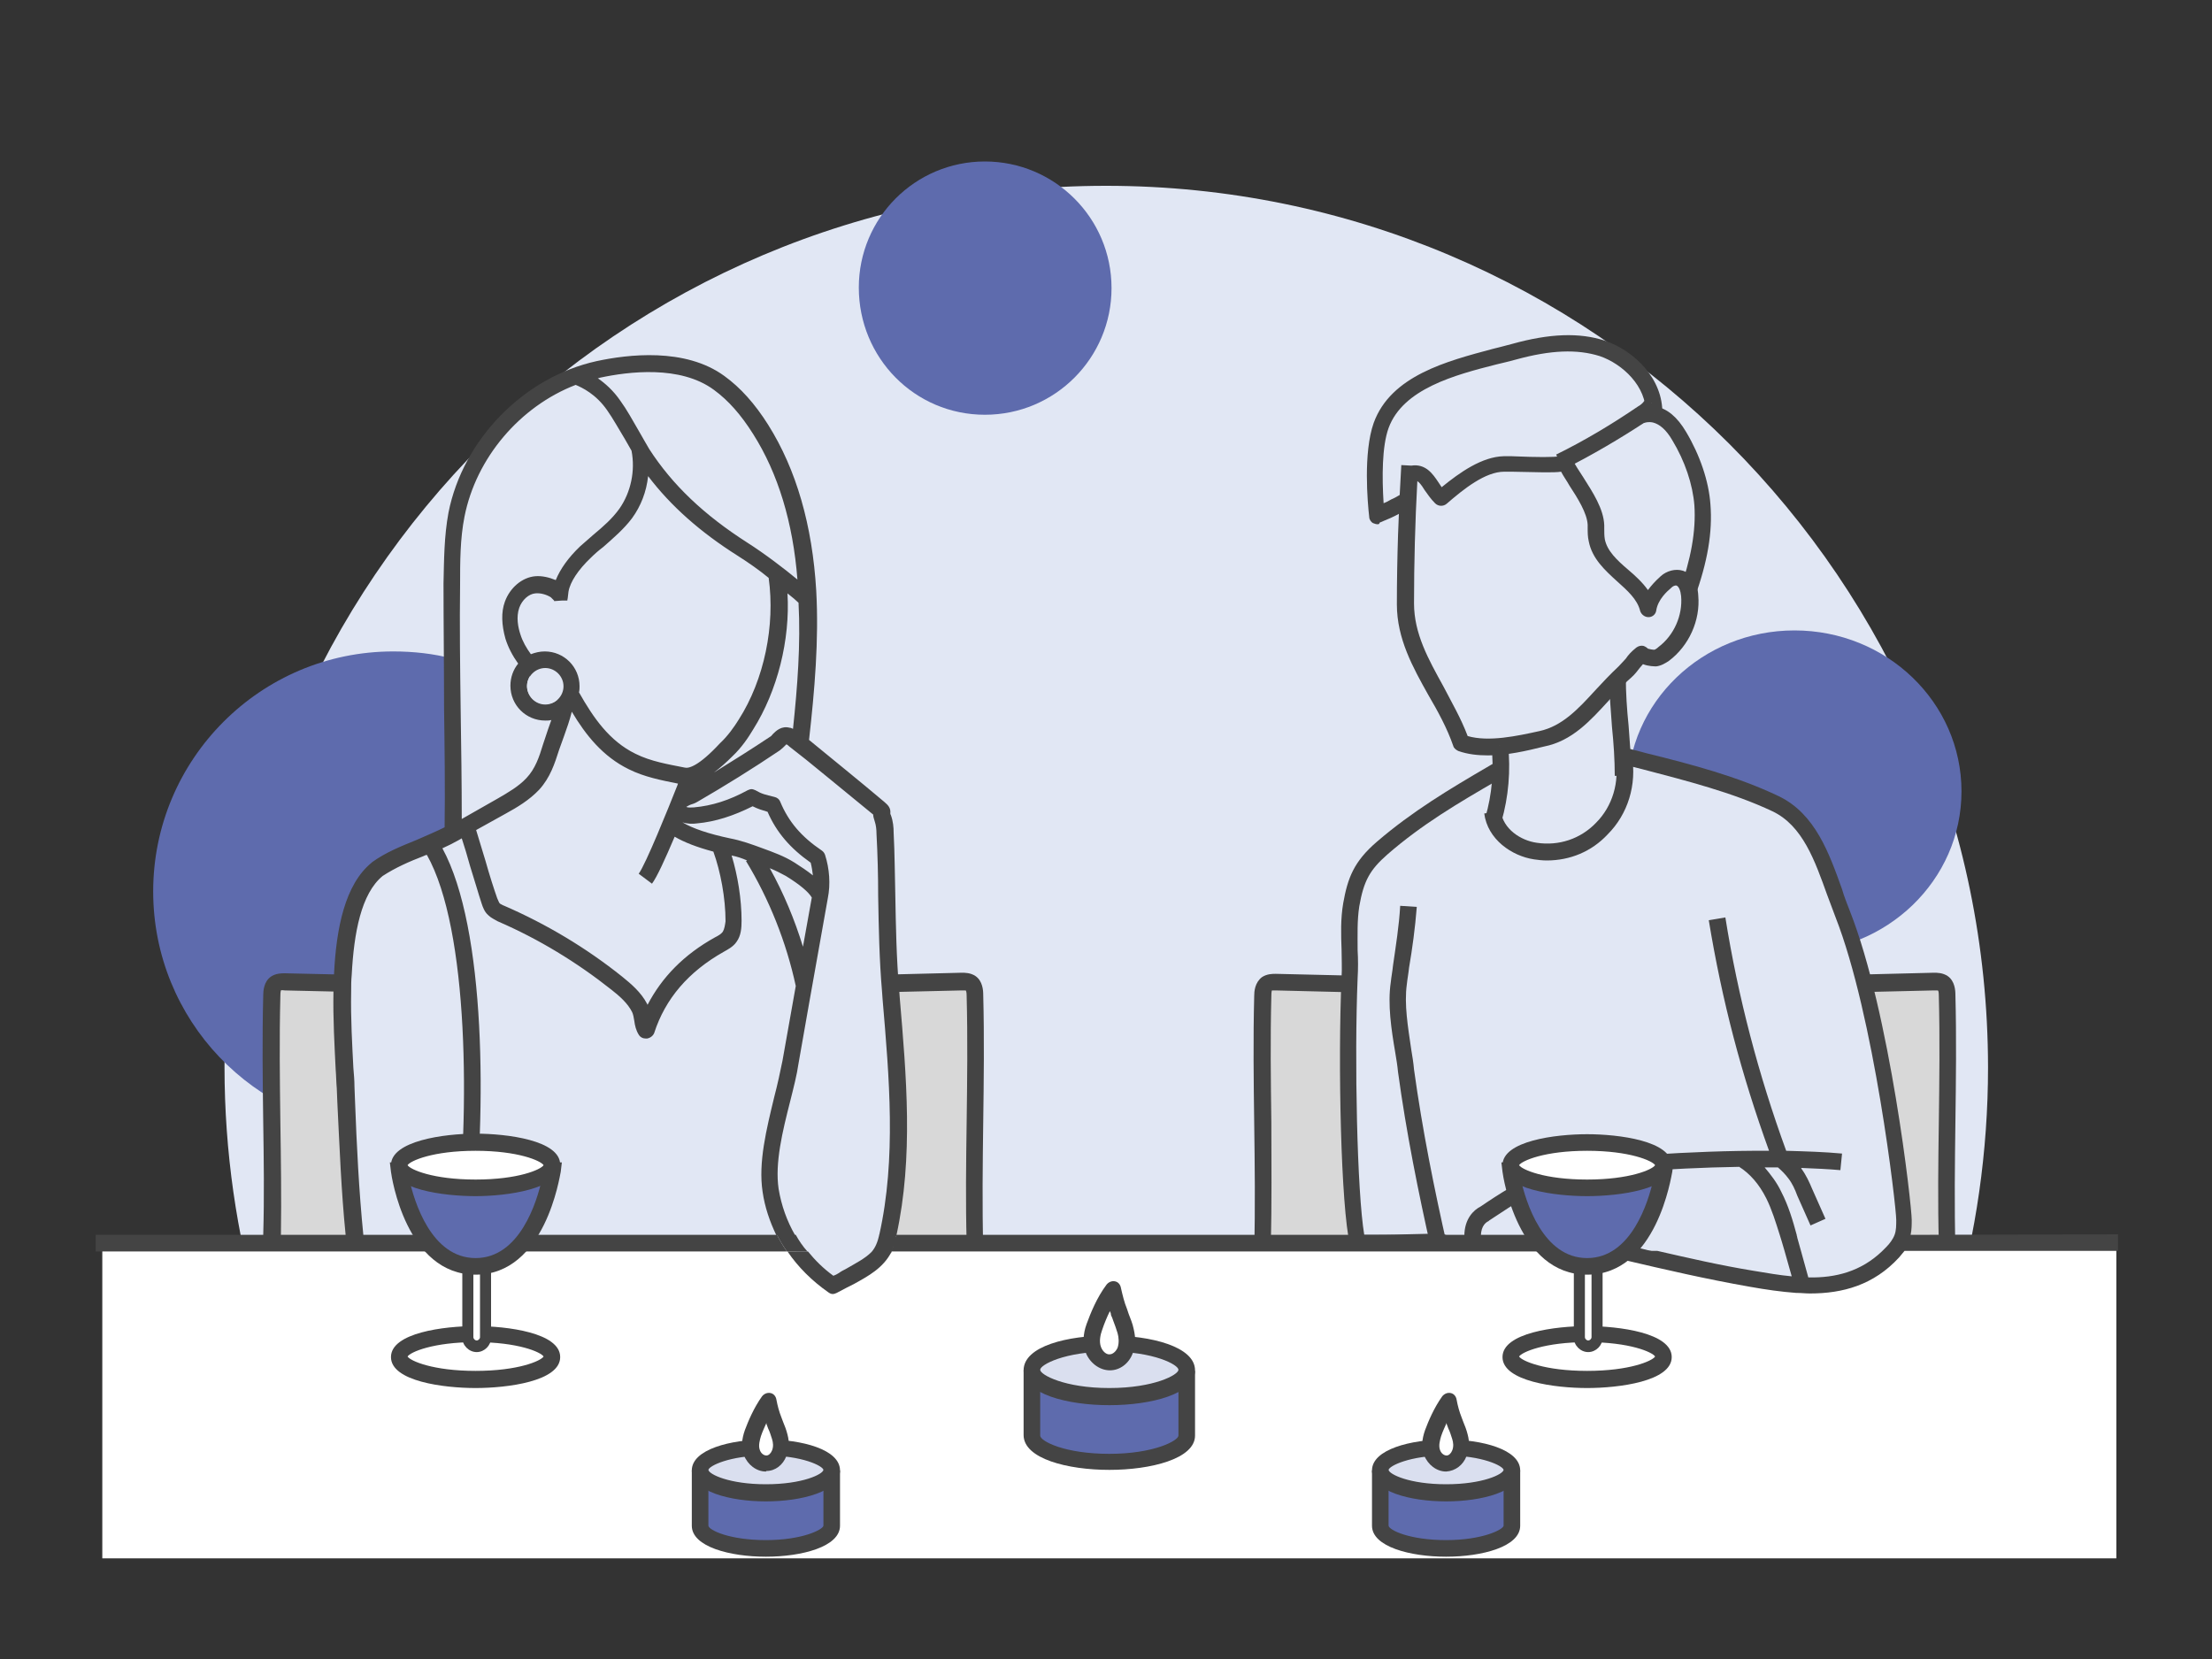 <?xml version="1.0" encoding="utf-8"?>
<!-- Generator: Adobe Illustrator 23.0.3, SVG Export Plug-In . SVG Version: 6.00 Build 0)  -->
<svg version="1.1" id="Layer_1" xmlns="http://www.w3.org/2000/svg" xmlns:xlink="http://www.w3.org/1999/xlink" x="0px" y="0px"
	 viewBox="0 0 400 300" style="enable-background:new 0 0 400 300;" xml:space="preserve">
<rect x="0" y="0" width="400" height="300" fill="#333333" stroke="none"/>
<style type="text/css">
	.st0{fill:#E1E7F4;}
	.st1{fill:#D8D8D8;}
	.st2{fill:#5E6BAD;}
	.st3{fill:#444444;}
	.st4{fill:#FFFFFF;}
	.st5{fill:#DADFEF;}
</style>
<g>
	<path class="st0" d="M200,33.6C112,33.6,40.6,105,40.6,193c0,15.3,2.2,30.1,6.2,44.1h306.5c4-14,6.2-28.8,6.2-44.1
		C359.4,104.9,288,33.6,200,33.6z"/>
	<path class="st1" d="M243.5,177.9c-4.3-0.1-8.5-0.2-12.8-0.3c-0.6,0-1.2,0-1.6,0.3c-0.7,0.5-0.7,1.4-0.8,2.2
		c-0.4,15.3,0.4,30.6,0,45.9c7.4,1.9,15,3.1,22.6,2.2c-0.2-13.9-1.5-27.8-3.8-41.5C246.6,183.4,246,180.3,243.5,177.9z"/>
	<path class="st2" d="M87.4,149.5l-5.4,1.1c0-10-0.1-20.9-0.2-31.5c-3.4-0.9-7-1.3-10.7-1.3c-24,0-43.4,19.5-43.4,43.4
		c0,23.2,18.2,42.2,41.2,43.4v-37.8L87.4,149.5z"/>
	<path class="st3" d="M245.8,230c-5.3,0-11.2-0.8-17.9-2.5c-0.7-0.2-1.2-0.8-1.1-1.5c0.2-7.6,0.1-15.4,0-22.9
		c-0.1-7.5-0.2-15.3,0-23c0-0.8,0.1-2.4,1.4-3.4c0.9-0.6,1.9-0.6,2.5-0.6l12.8,0.3c0.4,0,0.7,0.2,1,0.4c2.7,2.6,3.4,5.8,4.1,9.7
		c2.3,13.8,3.6,27.8,3.8,41.7c0,0.8-0.6,1.4-1.3,1.5C249.4,229.9,247.6,230,245.8,230z M229.8,224.9c7.5,1.8,13.8,2.5,19.6,2
		c-0.3-13.3-1.5-26.7-3.7-39.9c-0.5-3.2-1.1-5.7-2.8-7.6l-12.2-0.3c-0.2,0-0.6,0-0.7,0c0,0-0.1,0.2-0.1,1c-0.2,7.6-0.1,15.4,0,22.9
		C229.9,210.2,230,217.6,229.8,224.9z"/>
	<path class="st1" d="M62,177.8c-4.3-0.1-6-0.1-10.3-0.2c-0.6,0-1.2,0-1.6,0.3c-0.7,0.5-0.7,1.4-0.8,2.2c-0.4,15.3,0.4,30.6,0,45.9
		c7.4,1.9,7.6,1.7,15.3,0.9C64.3,213,61.8,181.7,62,177.8z"/>
	<path class="st1" d="M161.2,177.9c4.3-0.1,8.5-0.2,12.8-0.3c0.6,0,1.2,0,1.6,0.3c0.7,0.5,0.7,1.4,0.8,2.2c0.4,15.3-0.4,30.6,0,45.9
		c-5.5,0.8-11-0.1-16.4-1.3c-4-14.3-2.3-29.9-1.4-44.7c0.1-1.1,0.2-2.3,0.9-3.2C160.1,176,160.5,177,161.2,177.9z"/>
	<path class="st3" d="M172,227.8c-4.4,0-8.6-0.8-12.4-1.6c-0.5-0.1-1-0.5-1.1-1.1c-3.7-13-2.7-26.8-1.8-40.2
		c0.1-1.7,0.2-3.4,0.3-5.1c0.1-1.2,0.2-2.7,1.2-4c0.6-0.8,1.3-0.9,1.8-0.9c0.9,0,1.5,0.7,1.9,1.3l12-0.3c0.6,0,1.6,0,2.5,0.6
		c1.3,0.9,1.4,2.6,1.4,3.4c0.2,7.7,0.1,15.5,0,23c-0.1,7.5-0.2,15.3,0,22.9c0,0.8-0.5,1.4-1.3,1.5C175,227.7,173.5,227.8,172,227.8z
		 M161.1,223.5c4.2,0.9,9,1.7,13.7,1.2c-0.2-7.2-0.1-14.6,0-21.7c0.1-7.5,0.2-15.3,0-22.9c0-0.7-0.1-1-0.2-1s-0.5,0-0.7,0l-12.8,0.3
		c-0.4,0-0.8-0.1-1.1-0.4c-0.1,0.4-0.1,0.7-0.1,1.2c-0.1,1.7-0.2,3.4-0.3,5.1C158.8,198,157.9,211.3,161.1,223.5z"/>
	<path class="st1" d="M336.9,177.9c4.3-0.1,8.5-0.2,12.8-0.3c0.6,0,1.2,0,1.6,0.3c0.7,0.5,0.7,1.4,0.8,2.2c0.4,15.3-0.4,30.6,0,45.9
		c-5.5,0.8-11-0.1-16.4-1.3c-4-14.3-2.3-29.9-1.4-44.7c0.1-1.1,0.2-2.3,0.9-3.2C335.9,176,336.3,177,336.9,177.9z"/>
	<path class="st3" d="M347.8,227.8c-4.4,0-8.6-0.8-12.4-1.6c-0.5-0.1-1-0.5-1.1-1.1c-3.7-13-2.7-26.8-1.8-40.2
		c0.1-1.7,0.2-3.4,0.3-5.1c0.1-1.2,0.2-2.7,1.2-4c0.6-0.8,1.3-0.9,1.8-0.9c0.9,0,1.5,0.7,1.9,1.3l12-0.3c0.6,0,1.6,0,2.5,0.6
		c1.3,0.9,1.4,2.6,1.4,3.4c0.2,7.7,0.1,15.5,0,23c-0.1,7.5-0.2,15.3,0,22.9c0,0.8-0.5,1.4-1.3,1.5
		C350.8,227.7,349.3,227.8,347.8,227.8z M336.9,223.5c4.2,0.9,9,1.7,13.7,1.2c-0.2-7.2-0.1-14.6,0-21.7c0.1-7.5,0.2-15.3,0-22.9
		c0-0.8-0.1-1-0.2-1c-0.1,0-0.5,0-0.7,0l-12.8,0.3c-0.4,0-0.8-0.1-1.1-0.4c-0.1,0.4-0.1,0.7-0.1,1.2c-0.1,1.7-0.2,3.4-0.3,5.1
		C334.6,198,333.6,211.3,336.9,223.5z"/>
	<polygon class="st0" points="332.1,224.1 245.1,224.1 245.1,164.3 271.6,139.5 332.1,139.5 	"/>
	<path class="st0" d="M292.2,77.4c4.5-3.3,8-4.2,11.3,1.3c2.2,3.7,3.9,8.1,4.2,12.5c0.4,5.6-0.9,11.2-2.9,16.5"/>
	<path class="st3" d="M306.4,108.2l-2.8-1c2.2-6.1,3.1-11.2,2.8-15.8c-0.3-3.8-1.7-8-4-11.8c-1.1-1.9-2.3-2.9-3.5-3.2
		c-1.4-0.3-3.1,0.4-5.7,2.3l-1.8-2.4c2.3-1.7,5.1-3.4,8-2.8c2.1,0.4,3.9,1.9,5.5,4.6c2.5,4.2,4.1,8.9,4.4,13.1
		C309.7,96.2,308.8,101.6,306.4,108.2z"/>
	<path class="st0" d="M271.7,138.8c-7.7,4.5-15.1,8.7-21.8,14.6c-3.7,3.2-4.8,5.7-5.6,10.2c-0.7,4.4-0.1,8.8-0.2,13.2
		c-0.6,15.2-0.1,41.2,1.5,47.8c0.1,0.4,15.1-0.3,15.2,0"/>
	<path class="st3" d="M248,226.3c-3.6,0-3.7-0.3-3.9-1.3c-1.6-6.7-2.2-32.6-1.5-48.3c0.1-1.6,0-3.3,0-4.9c-0.1-2.8-0.2-5.6,0.3-8.5
		c0.8-4.5,1.9-7.5,6.1-11.1c6.4-5.5,13.1-9.5,20.3-13.7l1.7-1l1.5,2.6l-1.7,1c-7.1,4.1-13.7,8-19.9,13.4c-3.2,2.8-4.3,4.8-5.1,9.4
		c-0.4,2.6-0.3,5.1-0.3,7.9c0.1,1.7,0.1,3.4,0,5.1c-0.6,14.6-0.1,38.7,1.2,46.4c1.7,0,5.2,0,7.7-0.1c7.2-0.2,7.2-0.2,7.7,0.9
		l-2.8,1.2c0.3,0.6,0.8,0.8,1.1,0.9c-0.5-0.1-3.5,0-5.9,0.1C251.5,226.3,249.4,226.3,248,226.3z"/>
	<path class="st0" d="M299.1,74.9c0.2-5.4-4.2-10.2-9.4-11.9c-5.1-1.7-10.8-0.9-15.9,0.6c-8,2.3-20.8,4.3-24,13.3
		c-1.5,4.3-1.3,11.7-0.7,16.3c2.4-0.9,2.7-1.2,5-2.4"/>
	<path class="st3" d="M249.1,94.8c-0.3,0-0.5-0.1-0.8-0.2c-0.4-0.2-0.7-0.7-0.7-1.1c-0.3-2.6-1.1-11.6,0.8-17
		c3.1-8.6,13.3-11.2,21.5-13.4c1.2-0.3,2.4-0.6,3.5-0.9c6.8-1.9,12.2-2.1,16.8-0.6c5.3,1.8,10.6,6.9,10.4,13.3l-3-0.1
		c0.2-4.9-4.2-9-8.3-10.4c-4.1-1.3-8.9-1.1-15.1,0.6c-1.1,0.3-2.3,0.6-3.6,0.9c-7.5,1.9-16.9,4.4-19.5,11.5
		c-1.2,3.3-1.2,8.9-0.9,13.6c0.5-0.2,0.9-0.4,1.4-0.7c0.5-0.2,1-0.5,1.7-0.9l1.3,2.7c-0.7,0.3-1.2,0.6-1.6,0.8
		c-1.1,0.6-1.8,0.9-3.5,1.6C249.4,94.8,249.3,94.8,249.1,94.8z"/>
	<path class="st0" d="M111.2,144.6l7.8-1.6h-8.5C110.8,143.5,111,144,111.2,144.6z"/>
	<path class="st0" d="M102.9,122.1c-0.4,3.7-1,7-2.4,10.4c-1.2,3.2-1.8,6.6-4.2,9.2c-1.5,1.7-3.6,2.9-5.6,4
		c-2.9,1.6-5.8,3.3-8.7,4.9c-4.4,2.5-9.5,3.7-13.8,6.6c-8.3,6.7-6.2,28.4-5.7,39.5c0.6,12.1,1,25.1,2.9,37"/>
	<ellipse class="st2" cx="324.5" cy="143.1" rx="30.2" ry="29.1"/>
	<path class="st0" d="M121.8,149.4c2.4,1.8,7,3,9.9,3.6c1.9,0.4,3.8,1.1,5.7,1.7c1.9,0.7,3.8,1.4,5.5,2.4c1.7,1.1,4.8,3.1,5.4,5"/>
	<path class="st2" d="M178.1,29.2c12.6,0,22.9,10.2,22.9,22.9c0,12.6-10.2,22.9-22.9,22.9c-12.7,0-22.8-10.3-22.8-23
		C155.3,39.4,165.5,29.2,178.1,29.2z"/>
	<path class="st0" d="M78,152.9c10.1,16.2,8.5,63.4,3.6,84"/>
	<path class="st0" d="M124.8,140c-1.1,2.8-6.4,16.4-8.2,18.8"/>
	<path class="st0" d="M136.3,154.8c5,8.2,8.3,17.3,9.9,26.7"/>
	<path class="st0" d="M117,83.2c-1.8-2.7-4-7.1-6-9.9c-3.1-4.4-7.2-5.4-7.2-5.4"/>
	<path class="st0" d="M255.4,85.5c2.5-0.4,3,2.5,5.1,4.6c2.9-2.6,7.3-6.1,11.4-6.2c0.9,0,11.4,0.5,11-0.3c1.6,3.3,5.5,7.7,5.6,11.4
		c0,0.9,0,1.9,0.2,2.8c1,5.2,8,7.4,9.3,12.5c0.5-2.7,2.8-4.5,3.3-4.9c0.7-0.6,1.7-1,2.5-0.7c1.2,0.4,1.7,1.9,1.8,3.2
		c0.3,4-1.5,8.1-4.7,10.5c-0.5,0.4-1,0.7-1.6,0.8c-0.6,0.1-2.2-0.2-2.4-0.8c-1.6,1.3-1.5,1.9-3.1,3.3c-4.9,4.4-8.5,10.7-15,12.1
		c-4.5,0.9-10.2,2.1-14.5,0.6c-3.1-9-10.1-15.7-10.1-25.2c0-8.4,0.2-16.8,0.8-25.1"/>
	<rect x="18.5" y="225.2" class="st4" width="364.2" height="56.6"/>
	<path class="st3" d="M269.1,136.6c-1.9,0-3.7-0.2-5.4-0.8c-0.4-0.2-0.8-0.5-0.9-0.9c-1.1-3.2-2.8-6.3-4.5-9.2
		c-2.8-5-5.7-10.2-5.7-16.4c0-8.4,0.3-16.9,0.8-25.2l1.8,0.1c2.6-0.4,3.9,1.5,4.9,3c0.2,0.3,0.4,0.6,0.6,0.9
		c3.3-2.7,7.3-5.5,11.2-5.6c0.2,0,0.7,0,1.5,0c4.7,0.2,7.6,0.2,8.6,0c0.1-0.1,0.2-0.1,0.3-0.2c0.7-0.4,1.6,0,2,0.7
		c0.5,1,1.2,2.1,2,3.3C288,89,290,92,290.1,95v0.6c0,0.7,0,1.3,0.1,1.9c0.4,2.1,2.2,3.8,4.2,5.5c1.3,1.1,2.6,2.3,3.6,3.7
		c0.6-0.8,1.3-1.6,2.2-2.4l0.1-0.1c1.1-1,2.7-1.4,4-1c1.6,0.5,2.7,2.2,2.8,4.5c0.4,4.5-1.7,9.1-5.3,11.8c-0.6,0.4-1.4,0.9-2.3,1
		c-0.3,0-1.4,0-2.4-0.4c-0.2,0.2-0.4,0.5-0.6,0.7c-0.4,0.5-0.8,1.1-1.6,1.8c-1.4,1.2-2.7,2.7-4,4.1c-3.3,3.6-6.6,7.3-11.7,8.3
		C276,135.8,272.5,136.6,269.1,136.6z M265.4,133.1c3.8,1.1,8.9,0,13-0.9c4.1-0.9,7-4,10.1-7.4c1.3-1.4,2.7-2.9,4.2-4.3
		c0.6-0.6,0.9-1,1.3-1.4c0.4-0.6,0.9-1.2,1.9-2c0.4-0.3,0.9-0.4,1.3-0.3c0.3,0.1,0.6,0.3,0.8,0.5c0.3,0.1,0.9,0.2,1.1,0.2
		c0.2,0,0.6-0.3,0.8-0.5c2.8-2.1,4.4-5.7,4.1-9.2c-0.1-1-0.4-1.7-0.8-1.9c-0.3-0.1-0.7,0.1-1,0.4l-0.1,0.1c-0.6,0.5-2.3,2-2.6,4
		c-0.1,0.7-0.7,1.2-1.4,1.2c-0.7,0-1.3-0.5-1.5-1.1c-0.5-2.1-2.3-3.7-4.2-5.4c-2.2-2-4.5-4.1-5.1-7.2c-0.2-0.8-0.2-1.7-0.2-2.4v-0.6
		c-0.1-2.1-1.8-4.8-3.3-7.1c-0.5-0.9-1.1-1.7-1.5-2.5c-1.4,0.2-4,0.1-8.9,0c-0.7,0-1.2,0-1.4,0c-3.4,0-7.3,3.1-10.4,5.8
		c-0.6,0.5-1.5,0.5-2.1-0.1c-0.8-0.8-1.4-1.7-1.9-2.4c-0.6-1-1-1.4-1.3-1.6c-0.4,7.3-0.6,14.8-0.6,22.1c0,5.5,2.6,10.1,5.3,15
		C262.5,127,264.2,129.9,265.4,133.1z M298.2,117.8L298.2,117.8z"/>
	<path class="st0" d="M282,83.5c5.2-2.6,10.2-5.5,15-8.8c0.7-0.5,1.4-1,1.7-1.8"/>
	<path class="st3" d="M282.7,84.9l-1.3-2.7c5.1-2.5,10.1-5.5,14.8-8.7c0.4-0.2,1-0.7,1.1-1l2.9,0.9c-0.4,1.3-1.6,2.1-2.2,2.6
		C293,79.3,287.9,82.3,282.7,84.9z"/>
	<path class="st0" d="M282.3,223.9c11.9,2.6,22.2,5.4,34,7.5c9.2,1.6,18.6,2.6,25.6-4.9c0.7-0.8,1.4-1.7,1.8-2.7
		c0.4-1,0.4-2.2,0.4-3.2c0-2.7-4-37.3-11.1-55.3c-2.9-7.2-4.8-16.4-12.1-19.9c-8.6-4.2-18.7-6.4-28-8.8"/>
	<path class="st0" d="M269.9,147c0.5,3.7,4,6.5,7.7,7c9.9,1.5,17.6-7.4,15.9-17"/>
	<path class="st3" d="M279.7,155.6c-0.8,0-1.6-0.1-2.3-0.2c-4-0.6-8.4-3.6-9-8.3l3-0.4c0.4,3.2,3.6,5.3,6.5,5.7
		c4,0.6,7.9-0.7,10.7-3.6c3-3,4.3-7.4,3.5-11.7l3-0.5c0.9,5.3-0.7,10.6-4.4,14.3C287.8,154,283.9,155.6,279.7,155.6z"/>
	<path class="st0" d="M292.5,122.3c0,6,0.9,12,0.9,17.9"/>
	<path class="st3" d="M295,140.3h-3c0-2.9-0.2-5.9-0.5-8.8c-0.2-3-0.5-6-0.5-9.1h3c0,2.9,0.2,5.9,0.5,8.8
		C294.7,134.1,295,137.2,295,140.3z"/>
	<path class="st0" d="M271.2,134.7c0.5,4.5,0.1,9.1-1.2,13.4"/>
	<path class="st3" d="M271.5,148.6l-2.9-0.8c1.2-4.1,1.6-8.6,1.1-12.9l3-0.3C273.2,139.3,272.8,144.1,271.5,148.6z"/>
	<path class="st0" d="M161.1,179.2c-0.8-9.5-0.6-18.9-1.1-28.4c0-0.9-0.1-1.8-0.4-2.7c-0.5-1.2,0.3-1-0.7-1.9
		c-5.1-4.3-10.3-8.5-15.5-12.7c-0.3-0.2-0.5-0.4-0.9-0.5c-1-0.3-1.4,0.8-2.3,1.4c-4.8,3.2-9.7,6.3-14.8,9.2
		c-0.7,0.4-1.1,0.3-1.8,0.8c-0.3,0.2-0.6,0.4-0.8,0.7c-0.4,0.7,0,1.6,0.7,2s1.5,0.4,2.3,0.3c3.7-0.4,7-1.6,10.3-3.3
		c1.4,0.8,2.2,1,3.8,1.4c1.7,4.2,4.3,7.1,8,9.5c0.7,2.3,0.9,4.8,0.4,7.2c-1.8,10-3.5,19.9-5.3,29.9c-1.3,7.1-4.7,16.1-3.6,23.2
		c1.1,7.1,5.2,13.2,11.1,17.3c0.6-0.3,1.3-0.6,1.9-1c3.9-2.2,7.1-3.5,8.1-7.9C163.8,209.1,162.4,194,161.1,179.2z"/>
	<path class="st3" d="M152.9,229.5c-0.4,0.2-0.8,0.4-1.2,0.7c-0.3,0.2-0.7,0.4-1,0.5c-1.8-1.3-3.3-2.8-4.6-4.4h-3.7
		c1.9,2.8,4.4,5.3,7.4,7.4c0.3,0.2,0.5,0.3,0.8,0.3c0.2,0,0.5-0.1,0.7-0.2c0.6-0.3,1.3-0.7,1.9-1c0.4-0.2,0.8-0.4,1.2-0.6
		c2.7-1.5,5.3-2.9,6.8-5.8h-3.6C156.4,227.6,154.8,228.4,152.9,229.5z"/>
	<path class="st3" d="M159,223.3c-0.3,1.3-0.7,2.3-1.4,3.1l3.5,0.2c0.4-0.7,0.7-1.8,0.9-2.8c0-0.1,0.1-0.3,0.1-0.5H159z"/>
	<path class="st3" d="M143.9,223.3h-3.4c0.5,1,1.1,2,1.8,3h3.7C145.2,225.4,144.5,224.4,143.9,223.3z"/>
	<path class="st3" d="M85,226.3h57.3c-0.7-1-1.3-2-1.8-3H85.4C85.3,224.4,85.1,225.4,85,226.3z"/>
	<path class="st3" d="M162.7,180.4l-0.1-1.4c-0.5-5.7-0.6-11.5-0.7-17.1c-0.1-3.7-0.1-7.5-0.3-11.3c0-1-0.1-2.1-0.5-3.2
		c-0.1-0.2-0.1-0.2-0.1-0.3c0.1-1-0.4-1.5-1.1-2.1c-4.5-3.8-9.1-7.5-13.6-11.2c1-8.9,1.8-18,1.3-27c-0.7-11.8-3.6-21.9-8.7-30
		c-2.4-3.8-5-6.7-7.9-8.8c-7.1-5.2-17.5-3.9-23.1-2.7c-13.2,2.9-24.2,14.2-26.8,27.4c-0.8,4.3-0.8,8.6-0.9,12.8
		c0,7.2,0.1,15,0.1,22.5c0.1,7.2,0.2,14.7,0.1,21.6c-1.6,0.8-3.3,1.5-5.1,2.3c-2.7,1.1-5.5,2.2-8,4l-0.1,0.1
		c-4.8,3.9-6.4,11.8-6.8,20.2l-8.9-0.2c-0.6,0-1.6,0-2.5,0.6c-1.3,0.9-1.4,2.6-1.4,3.4c-0.2,7.7-0.1,15.5,0,23
		c0.1,6.6,0.2,13.5,0,20.3H17.3v3h30.6h10.5H63h3h16c0.1-1,0.3-2,0.4-3H65.7c-0.8-8-1.2-16.2-1.5-24.2l-0.1-2.6
		c0-1.1-0.1-2.2-0.2-3.4c-0.2-4-0.5-8.9-0.4-13.8c0-1,0-2,0.1-3c0.4-7.6,1.7-14.7,5.6-17.9c2.3-1.5,4.8-2.6,7.4-3.6
		c0.2-0.1,0.4-0.2,0.6-0.2c7.6,13.5,7.8,46.6,5.2,68.8h3c2.6-22.4,2.5-55.5-5.4-70c0.9-0.4,1.9-0.9,2.8-1.4l0.7-0.4
		c0.5,1.5,1,3.2,1.5,5c0.8,2.5,1.5,5,2.1,6.8c0.2,0.6,0.5,1.5,1.2,2.1c0.5,0.5,1.2,0.8,1.7,1.1c7.4,3.2,14.3,7.4,20.6,12.4
		c1.4,1.1,2.9,2.4,3.7,4c0.2,0.4,0.3,1,0.4,1.6c0.1,0.8,0.3,1.7,0.8,2.5c0.3,0.5,0.8,0.7,1.3,0.7h0.2c0.6-0.1,1.1-0.5,1.3-1
		c2-6.2,6.2-11.1,12.6-14.7c0.7-0.4,1.7-0.9,2.3-1.8c0.8-1.1,0.9-2.5,0.9-3.8c0-3.9-0.7-8.2-1.8-11.8c1,0.2,1.9,0.5,2.8,0.9
		l-0.2,0.1c4.2,6.9,7.3,14.7,9,22.6l-2.4,13.5c-0.4,2-0.9,4.3-1.5,6.6c-1.4,5.8-2.9,11.8-2.1,17.1c0.4,2.8,1.3,5.4,2.5,7.9h3.4
		c-1.5-2.6-2.5-5.4-3-8.4c-0.7-4.7,0.7-10.4,2.1-15.9c0.6-2.4,1.2-4.7,1.5-6.8l1.9-10.8l3.4-19.1c0.5-2.5,0.3-5.3-0.5-7.8
		c-0.1-0.3-0.3-0.6-0.6-0.8c-3.7-2.5-6-5.2-7.5-8.8c-0.2-0.5-0.6-0.8-1.1-0.9c-1.6-0.4-2.2-0.5-3.4-1.2c-0.2-0.1-0.5-0.2-0.7-0.2
		c-0.2,0-0.5,0.1-0.7,0.2c-3.3,1.8-6.4,2.8-9.7,3.1c-0.4,0-1.1,0.1-1.4-0.1l0.2-0.1c0.2-0.1,0.3-0.2,0.6-0.3
		c0.3-0.1,0.7-0.2,1.2-0.5c5-2.9,10-6,14.9-9.3c0.4-0.3,0.7-0.6,1-0.9l0.2-0.2l0.2,0.1c0.2,0.2,0.6,0.5,0.6,0.5l2.8,2.2
		c0,0,8.1,6.6,12.1,9.9c0,0.3,0.1,0.7,0.3,1.3c0.2,0.6,0.3,1.4,0.3,2.2c0.2,3.7,0.3,7.5,0.3,11.2c0.1,5.7,0.2,11.5,0.7,17.3l0.1,1.4
		c1.2,14.1,2.5,28.8-0.6,42.6v0.1h3.1C165.2,209.2,163.9,194.6,162.7,180.4z M50.8,223.3c0.1-6.8,0-13.7-0.1-20.3
		c-0.1-7.5-0.2-15.3,0-22.9c0-0.8,0.1-1,0.1-1c0.1-0.1,0.6,0,0.7,0l8.8,0.2c-0.1,4.9,0.2,9.9,0.4,14.1c0.1,1.2,0.1,2.4,0.2,3.4
		l0.1,2.5c0.4,8,0.7,16.1,1.5,24H50.8z M108.5,68.3c5.1-1.1,14.5-2.3,20.6,2.2c2.6,1.9,4.9,4.5,7.1,8c4.5,7.1,7.2,16,8,26.3
		c-2.3-1.9-5.8-4.6-9.1-6.7c-7.8-5-13.5-10.4-17.7-16.9c-0.6-1-1.2-2.1-1.9-3.3c-1.1-1.9-2.2-3.9-3.3-5.4c-1.3-1.9-2.8-3.2-4.1-4.1
		C108.3,68.4,108.4,68.3,108.5,68.3z M83.5,148.1c0-6.4-0.1-13.3-0.2-19.9c-0.1-7.5-0.2-15.3-0.1-22.5c0-4.1,0-8.3,0.8-12.3
		c2.1-10.6,10-19.9,20.1-23.8c1.2,0.5,3.7,1.7,5.7,4.6c1,1.4,2.1,3.4,3.2,5.2c0.4,0.7,0.8,1.4,1.2,2.1c0.7,3.6-0.1,7.5-2.2,10.5
		c-1.3,1.8-2.9,3.2-4.7,4.7c-0.8,0.7-1.6,1.4-2.4,2.1c-2.1,2-3.6,4.1-4.4,6.1c-1.2-0.5-2.5-0.8-3.7-0.7c-2.4,0.2-4.6,2.1-5.5,4.6
		c-0.7,1.9-0.6,4.2,0.1,6.7c0.5,1.6,1.3,3.1,2.3,4.5c-0.9,1.1-1.4,2.5-1.4,4c0,3.5,2.8,6.3,6.3,6.3c0.4,0,0.7,0,1.1-0.1
		c-0.2,0.6-0.4,1.1-0.6,1.7c-0.3,0.9-0.6,1.8-0.9,2.7c-0.7,2.3-1.4,4.4-3,6.1c-1.4,1.5-3.3,2.6-5.2,3.7L83.5,148.1z M100,124
		c0.2,0,0.4-0.1,0.7-0.1c0.1,0.2,0.3,0.5,0.4,0.7c-0.1,0.7-0.2,1.4-0.4,2c-0.6,0.5-1.3,0.7-2.1,0.7c-1.8,0-3.3-1.5-3.3-3.3
		c0-0.6,0.2-1.2,0.5-1.7C96.8,123.3,98.4,124.1,100,124z M99,120.9c0.2,0,0.4,0.1,0.7,0.1C99.5,121,99.2,120.9,99,120.9z
		 M130.7,168.5c-0.3,0.4-0.8,0.7-1.4,1c-5.6,3.1-9.6,7.2-12.2,12.2l-0.1-0.2c-1.1-2.1-2.9-3.6-4.5-4.9c-6.5-5.2-13.7-9.5-21.3-12.8
		c-0.3-0.1-0.6-0.3-0.8-0.4c-0.2-0.2-0.3-0.6-0.5-1c-0.6-1.7-1.4-4.2-2.1-6.7c-0.6-2-1.2-4-1.7-5.6l5.4-3c2-1.1,4.2-2.4,6-4.3
		c2-2.2,2.8-4.7,3.6-7.2c0.3-0.8,0.6-1.7,0.9-2.5c0.5-1.4,1-2.8,1.4-4.4c2.5,4.2,5.6,8.1,10.3,10.4c2.8,1.4,5.9,2,8.9,2.6
		c0,0.1-0.1,0.2-0.1,0.3c-1.7,4.3-5.7,14.2-7,16l2.4,1.8c0.9-1.2,2.4-4.5,4.1-8.5c1.7,1,4,1.9,7,2.7c1.3,3.6,2.2,8.4,2.2,12.6
		C131.1,167.3,131,168,130.7,168.5z M145.2,171.2c-1.5-4.9-3.5-9.7-6-14.2c1,0.4,2,0.9,2.9,1.4c2.6,1.6,4.1,2.9,4.7,3.9L145.2,171.2
		z M126,148.9c3.4-0.3,6.7-1.4,10.1-3.1c1,0.5,1.7,0.7,2.7,1c1.6,3.7,4.1,6.6,7.8,9.2c0.2,0.8,0.3,1.5,0.4,2.3
		c-1-0.8-2.2-1.6-3.3-2.3c-1.9-1.2-3.9-1.9-5.8-2.6c-1.9-0.7-3.8-1.4-5.9-1.8c-3.8-0.8-6.8-1.8-8.6-2.9
		C124.3,149,125.3,149,126,148.9z M123.8,138.8c-3-0.6-6.1-1.1-8.9-2.5c-4.7-2.3-7.6-6.5-10.2-11.1c0.1-0.4,0.1-0.8,0.1-1.1
		c0-3.5-2.8-6.3-6.3-6.3c-0.9,0-1.7,0.2-2.5,0.5c-0.8-1.1-1.5-2.3-1.9-3.6c-0.4-1.2-0.8-3.1-0.2-4.8c0.5-1.4,1.7-2.5,2.9-2.6
		c0.9-0.1,2,0.2,2.8,0.7l0.6,0.6v0.1l1.4-0.1h1v-0.1c0,0,0.1-0.4,0.2-1.5c0.3-1.8,1.8-4,4-6.1c0.7-0.7,1.5-1.4,2.3-2
		c1.8-1.6,3.7-3.2,5.2-5.2c1.6-2.2,2.6-4.8,2.9-7.6c4.1,5.4,9.4,10.1,16.2,14.4c1.9,1.2,3.9,2.6,5.6,4c1.2,8.6-0.8,18.4-5.4,25.6
		c-0.8,1.3-2,3-3.4,4.3C126.3,138.6,124.5,139,123.8,138.8z M143.4,131.8c-0.2-0.1-0.4-0.2-0.6-0.2c-1.5-0.4-2.5,0.6-3,1.1
		c-0.2,0.2-0.3,0.4-0.5,0.5c-3.3,2.2-6.8,4.4-10.2,6.5c1.2-0.9,2.3-1.9,3.3-2.9c1.7-1.6,2.9-3.4,3.8-4.9c4.4-7,6.7-16.2,6.2-24.6
		c0.9,0.7,1.6,1.3,2,1.7C144.8,116.5,144.2,124.2,143.4,131.8z"/>
	<path class="st3" d="M82.4,223.3c-0.1,1-0.3,2-0.4,3h3c0.1-1,0.3-2,0.4-3H82.4z"/>
	<path class="st0" d="M98.6,120.8c1.8,0,3.3,1.5,3.3,3.3c0,1.8-1.5,3.3-3.3,3.3c-1.8,0-3.3-1.5-3.3-3.3
		C95.3,122.3,96.8,120.8,98.6,120.8z"/>
	<path class="st0" d="M310.1,166.2c2.6,15.6,6.7,31,12.3,45.8"/>
	<path class="st0" d="M254.7,163.9c-0.4,4.7-1.1,9.3-1.8,13.9c-0.7,4.9,0.7,10.9,1.4,15.8c1.4,10.8,3.6,21.4,6,32"/>
	<path class="st3" d="M258.8,225.9c-2.3-10.2-4.5-21.1-6-32.1c-0.1-1.1-0.3-2.3-0.5-3.5c-0.7-4.1-1.4-8.7-0.8-12.7
		c0.1-1,0.3-2,0.4-3c0.5-3.5,1.1-7.2,1.3-10.8l3,0.2c-0.3,3.8-0.8,7.5-1.4,11c-0.1,1-0.3,2-0.4,3c-0.5,3.6,0.2,7.7,0.8,11.8
		c0.2,1.2,0.4,2.4,0.5,3.6c1.5,10.9,3.7,21.8,6,31.9L258.8,225.9z"/>
	<path class="st2" d="M186.7,247.7c0,3.7,0,8,0,11.7c0,2.7,6.3,4.8,14,4.8s14-2.2,14-4.8v-11.7"/>
	<path class="st3" d="M200.6,265.8c-7.5,0-15.5-2-15.5-6.3v-3.8c0-2.7,0-5.5,0-7.9h3c0,2.5,0,5.3,0,8v3.8c0,1,4.4,3.3,12.5,3.3
		s12.5-2.4,12.5-3.3v-11.7h3v11.7C216.1,263.8,208.1,265.8,200.6,265.8z"/>
	<path class="st5" d="M214.6,247.7c0,2.7-6.3,4.8-14,4.8c-7.7,0-14-2.2-14-4.8c0-2.7,6.3-4.8,14-4.8
		C208.3,242.9,214.6,245.1,214.6,247.7z"/>
	<path class="st3" d="M200.6,254.1c-7.5,0-15.5-2-15.5-6.3c0-4.4,8-6.3,15.5-6.3c7.5,0,15.5,2,15.5,6.3S208.1,254.1,200.6,254.1z
		 M200.6,244.4c-8.1,0-12.5,2.4-12.5,3.3c0,0.9,4.4,3.3,12.5,3.3s12.5-2.4,12.5-3.3C213.1,246.8,208.7,244.4,200.6,244.4z"/>
	<path class="st4" d="M197.9,239.9c-0.5,1.3-0.7,2.8-0.2,4.1s1.7,2.4,3.1,2.3c1.2-0.1,2.2-1,2.7-2.1c0.5-1.1,0.4-2.4,0.1-3.5
		c-0.3-1.2-0.8-2.3-1.2-3.4c-0.5-1.3-0.9-2.6-1.1-4C199.8,235.2,198.7,237.6,197.9,239.9z"/>
	<path class="st3" d="M200.7,247.8c-1.9,0-3.7-1.4-4.4-3.3c-0.5-1.5-0.5-3.2,0.2-5.1c0.7-1.9,1.8-4.7,3.6-7.1c0.4-0.5,1-0.7,1.5-0.6
		c0.6,0.1,1,0.6,1.1,1.2c0.3,1.3,0.6,2.6,1.1,3.8c0.1,0.3,0.2,0.6,0.3,0.9c0.3,0.8,0.7,1.7,0.9,2.7c0.4,1.7,0.4,3.2-0.2,4.5
		C204.1,246.6,202.5,247.8,200.7,247.8L200.7,247.8z M200.7,237.1c-0.5,1-1,2.2-1.4,3.4c-0.3,0.8-0.6,2.1-0.2,3.1
		c0.3,0.8,1,1.4,1.6,1.3c0.5,0,1.1-0.5,1.4-1.2c0.3-0.9,0.2-1.9,0-2.6c-0.2-0.7-0.5-1.5-0.8-2.3c-0.1-0.3-0.2-0.6-0.4-1
		C200.9,237.5,200.8,237.3,200.7,237.1z"/>
	<path class="st0" d="M314.9,209.8c2.5,1.5,4.3,3.8,5.6,6.4c1.3,2.6,2.1,5.3,2.8,8.1c0.9,3.1,1.8,6.2,2.6,9.3"/>
	<path class="st3" d="M282.7,222.5l-0.2,0.9h4C285.2,223.1,283.9,222.8,282.7,222.5z"/>
	<path class="st3" d="M282.5,223.3H162.1c0,0.2-0.1,0.4-0.1,0.5c-0.2,0.9-0.5,1.7-0.9,2.5h125c-1.4-0.3-2.7-0.6-4.1-0.9L282.5,223.3
		z"/>
	<path class="st3" d="M293.8,225.1c-2.4-0.6-4.8-1.1-7.3-1.7h-4l-0.5,2.1c1.4,0.3,2.7,0.6,4.1,0.9h13.2
		C297.4,225.9,295.6,225.5,293.8,225.1z"/>
	<path class="st3" d="M324.4,234L324.4,234L324.4,234z"/>
	<path class="st0" d="M319.6,208.1c1.7,1.2,3.4,2.5,4.6,4.2c0.7,1,1.3,2.2,1.8,3.4c0.8,1.8,1.6,3.6,2.4,5.4"/>
	<path class="st3" d="M345.5,223.3c0.2-0.9,0.2-1.9,0.2-2.7c0-2.6-3.9-37.4-11.2-55.9c-0.5-1.3-1-2.5-1.4-3.9
		c-2.3-6.4-4.8-13.6-11.4-16.8c-7.5-3.6-15.9-5.8-24-7.8c-1.4-0.4-2.8-0.7-4.2-1.1l-0.8,2.9c1.4,0.4,2.8,0.7,4.3,1.1
		c8,2.1,16.3,4.2,23.5,7.6c5.5,2.6,7.7,9,9.9,15.1c0.5,1.3,1,2.7,1.5,4c7,17.8,11,52.4,11,54.8c0,1,0,1.9-0.3,2.7
		c-0.3,0.8-0.9,1.6-1.5,2.2c-0.3,0.3-0.6,0.6-0.8,0.8c-3.8,3.6-8.3,4.8-13.3,4.7l-1.3-4.7l-0.7-2.5c0-0.2-0.1-0.3-0.1-0.5
		c-0.7-2.6-1.5-5.3-2.8-7.8c-0.8-1.7-1.9-3.1-3-4.4c0.6,0,1.3,0,1.9,0h0.5c0.7,0.6,1.3,1.2,1.9,2c0.7,0.9,1.2,2,1.6,3.1l2.4,5.4
		l2.7-1.2l-2.4-5.4c-0.5-1.2-1.1-2.5-1.9-3.6l-0.1-0.2c2.5,0.1,4.9,0.2,7.1,0.4l0.3-3c-3.2-0.3-6.6-0.4-10.1-0.5
		c-5-13.7-8.7-27.8-11-42.2l-3,0.5c2.4,14.6,5.9,27.9,10.9,41.7c-14.6-0.1-29.8,1.3-36.9,2c-0.1,0-0.3,0-0.4,0.1
		c-1.1,0.4-1.9,0.8-2.7,1.2c-0.8,0.4-1.5,0.8-2.4,1.1c-3.4,1.3-8.9,5.1-9.8,5.7c-1.2,0.6-2.9,2.2-2.9,5.3h3c0-2,1.1-2.5,1.2-2.6
		c0.1,0,0.2-0.1,0.3-0.2c0.1,0,6-4.2,9.3-5.5c1.1-0.4,1.9-0.8,2.7-1.2c0.7-0.4,1.4-0.7,2.2-1.1c5-0.5,17.9-1.7,31-1.9
		c1.9,1.2,3.6,3.1,4.9,5.7c1,2,1.7,4.3,2.4,6.5c0.1,0.4,0.3,0.9,0.4,1.3l0.5,1.7l1.3,4.6c-2.2-0.2-4.5-0.6-6.9-1
		c-6.1-1-11.7-2.3-17.4-3.6h-13.2c2.4,0.5,4.7,1.1,7,1.6c7.7,1.8,15,3.5,23,4.9c2.8,0.5,5.6,0.9,8.3,1.1h0.1c0.8,0,1.6,0.1,2.4,0.1
		c5.9,0,11.5-1.5,16.1-6.5c0.3-0.4,0.7-0.8,1-1.2H383v-3L345.5,223.3L345.5,223.3z"/>
	<path class="st2" d="M126.6,265.9c0,3.1,0,6.9,0,10c0,2.3,5.3,4.1,11.9,4.1s11.9-1.9,11.9-4.1v-10"/>
	<path class="st3" d="M138.5,281.5c-6.5,0-13.4-1.8-13.4-5.6v-3.2c0-2.3,0-4.7,0-6.8h3c0,2.1,0,4.5,0,6.8v3.2
		c0.1,0.8,3.8,2.6,10.4,2.6s10.3-1.9,10.4-2.6v-10h3v10C151.9,279.7,145,281.5,138.5,281.5z"/>
	<path class="st5" d="M150.4,265.9c0,2.3-5.3,4.1-11.9,4.1s-11.9-1.9-11.9-4.1c0-2.3,5.3-4.1,11.9-4.1
		C145.1,261.7,150.4,263.6,150.4,265.9z"/>
	<path class="st3" d="M138.5,271.5c-6.5,0-13.4-1.8-13.4-5.6c0-3.8,7-5.6,13.4-5.6c6.5,0,13.4,1.8,13.4,5.6
		C151.9,269.7,145,271.5,138.5,271.5z M138.5,263.2c-6.6,0-10.3,1.9-10.4,2.6c0.1,0.8,3.8,2.6,10.4,2.6s10.3-1.8,10.4-2.6
		C148.8,265.1,145.1,263.2,138.5,263.2z"/>
	<path class="st4" d="M136.2,259.2c-0.4,1.1-0.6,2.4-0.2,3.5c0.4,1.1,1.5,2,2.7,2c1-0.1,1.9-0.9,2.3-1.8c0.4-0.9,0.3-2,0.1-3
		c-0.2-1-0.7-1.9-1-2.9c-0.4-1.1-0.7-2.3-1-3.4C137.8,255.2,136.9,257.2,136.2,259.2z"/>
	<path class="st3" d="M138.5,266.1c-1.7,0-3.3-1.2-4-3c-0.5-1.3-0.4-2.8,0.2-4.5c0.6-1.6,1.6-4,3.1-6.1c0.4-0.5,1-0.7,1.5-0.6
		c0.6,0.1,1,0.6,1.1,1.2c0.2,1.1,0.5,2.2,0.9,3.2c0.1,0.3,0.2,0.5,0.3,0.8c0.3,0.7,0.6,1.5,0.8,2.3c0.4,1.5,0.3,2.8-0.2,3.9
		c-0.6,1.6-2,2.7-3.6,2.7L138.5,266.1z M138.6,257.3c-0.3,0.7-0.7,1.5-1,2.4c-0.2,0.7-0.5,1.7-0.2,2.5c0.2,0.6,0.7,1,1.2,1
		c0.4,0,0.8-0.4,1-0.9c0.3-0.7,0.2-1.5,0-2.1c-0.2-0.6-0.4-1.3-0.7-1.9c-0.1-0.3-0.2-0.5-0.3-0.8V257.3z"/>
	<path class="st2" d="M249.6,265.9c0,3.1,0,6.9,0,10c0,2.3,5.3,4.1,11.9,4.1s11.9-1.9,11.9-4.1v-10"/>
	<path class="st3" d="M261.5,281.5c-6.5,0-13.4-1.8-13.4-5.6v-3.2c0-2.3,0-4.7,0-6.8h3c0,2.1,0,4.5,0,6.8v3.2
		c0.1,0.8,3.8,2.6,10.4,2.6s10.3-1.9,10.4-2.6v-10h3v10C274.9,279.7,268,281.5,261.5,281.5z"/>
	<path class="st5" d="M273.4,265.9c0,2.3-5.3,4.1-11.9,4.1s-11.9-1.9-11.9-4.1c0-2.3,5.3-4.1,11.9-4.1
		C268.1,261.7,273.4,263.6,273.4,265.9z"/>
	<path class="st3" d="M261.5,271.5c-6.5,0-13.4-1.8-13.4-5.6c0-3.8,7-5.6,13.4-5.6c6.5,0,13.4,1.8,13.4,5.6
		C274.9,269.7,268,271.5,261.5,271.5z M261.5,263.2c-6.6,0-10.3,1.9-10.4,2.6c0.1,0.8,3.8,2.6,10.4,2.6s10.3-1.8,10.4-2.6
		C271.8,265.1,268.1,263.2,261.5,263.2z"/>
	<path class="st4" d="M259.2,259.2c-0.4,1.1-0.6,2.4-0.2,3.5c0.4,1.1,1.5,2,2.7,2c1-0.1,1.9-0.9,2.3-1.8c0.4-0.9,0.3-2,0.1-3
		c-0.2-1-0.7-1.9-1-2.9c-0.4-1.1-0.7-2.3-1-3.4C260.8,255.2,259.9,257.2,259.2,259.2z"/>
	<path class="st3" d="M261.5,266.1c-1.7,0-3.3-1.2-4-3c-0.5-1.3-0.4-2.8,0.2-4.5c0.6-1.6,1.6-4,3.1-6.1c0.4-0.5,1-0.7,1.5-0.6
		c0.6,0.1,1,0.6,1.1,1.2c0.2,1.1,0.5,2.2,0.9,3.2c0.1,0.3,0.2,0.5,0.3,0.8c0.3,0.7,0.6,1.5,0.8,2.3c0.4,1.5,0.3,2.8-0.2,3.9
		C264.6,264.9,263.2,266,261.5,266.1L261.5,266.1z M261.6,257.3c-0.3,0.7-0.7,1.5-1,2.4c-0.2,0.7-0.5,1.7-0.2,2.5
		c0.2,0.6,0.7,1,1.2,1c0.4,0,0.8-0.4,1-0.9c0.3-0.7,0.2-1.5,0-2.1c-0.2-0.6-0.4-1.3-0.7-1.9c-0.1-0.3-0.2-0.5-0.3-0.8V257.3z"/>
	<path class="st3" d="M86,251c-5.7,0-15.3-1.2-15.3-5.6c0-4.4,9.6-5.6,15.3-5.6s15.3,1.2,15.3,5.6C101.3,249.8,91.7,251,86,251z
		 M73.7,245.3c0.5,0.8,4.6,2.6,12.3,2.6s11.8-1.8,12.3-2.6c-0.5-0.8-4.6-2.6-12.3-2.6S74.2,244.5,73.7,245.3z"/>
	<path class="st4" d="M86.2,243.5L86.2,243.5c-0.9,0-1.6-0.7-1.6-1.6v-13.6c0-0.9,0.7-1.6,1.6-1.6c0.9,0,1.6,0.7,1.6,1.6v13.6
		C87.8,242.7,87.1,243.5,86.2,243.5z"/>
	<path class="st3" d="M86.2,244.5c-1.4,0-2.6-1.2-2.6-2.6v-13.6c0-1.4,1.2-2.6,2.6-2.6c1.4,0,2.6,1.2,2.6,2.6v13.6
		C88.8,243.3,87.6,244.5,86.2,244.5z M86.2,227.6c-0.3,0-0.6,0.3-0.6,0.6v13.6c0,0.3,0.3,0.6,0.6,0.6c0.3,0,0.6-0.3,0.6-0.6v-13.6
		C86.8,227.8,86.5,227.6,86.2,227.6z"/>
	<path class="st2" d="M72.2,211.7h27.7c0,0-2.4,17.3-13.8,17.3S72.2,211.7,72.2,211.7z"/>
	<path class="st3" d="M86,230.5c-12.6,0-15.2-17.8-15.3-18.6l-0.2-1.7h31.1l-0.2,1.7C101.2,212.7,98.6,230.5,86,230.5z M74,213.2
		c0.9,4.1,4,14.3,12,14.3s11.1-10.2,12-14.3H74z"/>
	<path class="st4" d="M86,206.6c7.6,0,13.8,1.8,13.8,4.1s-6.2,4.1-13.8,4.1s-13.8-1.8-13.8-4.1S78.4,206.6,86,206.6z"/>
	<path class="st3" d="M86,216.3c-5.7,0-15.3-1.2-15.3-5.6c0-4.4,9.6-5.7,15.3-5.7s15.3,1.2,15.3,5.6C101.3,215,91.7,216.3,86,216.3z
		 M73.7,210.7c0.5,0.8,4.6,2.6,12.3,2.6s11.8-1.8,12.3-2.6c-0.5-0.8-4.6-2.6-12.3-2.6S74.2,209.9,73.7,210.7z"/>
	<path class="st3" d="M287,251c-5.7,0-15.3-1.2-15.3-5.6c0-4.4,9.6-5.6,15.3-5.6s15.3,1.2,15.3,5.6C302.3,249.8,292.7,251,287,251z
		 M274.7,245.3c0.5,0.8,4.6,2.6,12.3,2.6s11.8-1.8,12.3-2.6c-0.5-0.8-4.6-2.6-12.3-2.6S275.2,244.5,274.7,245.3z"/>
	<path class="st4" d="M287.2,243.5L287.2,243.5c-0.9,0-1.6-0.7-1.6-1.6v-13.6c0-0.9,0.7-1.6,1.6-1.6c0.9,0,1.6,0.7,1.6,1.6v13.6
		C288.8,242.7,288.1,243.5,287.2,243.5z"/>
	<path class="st3" d="M287.2,244.5c-1.4,0-2.6-1.2-2.6-2.6v-13.6c0-1.4,1.2-2.6,2.6-2.6c1.4,0,2.6,1.2,2.6,2.6v13.6
		C289.8,243.3,288.6,244.5,287.2,244.5z M287.2,227.6c-0.3,0-0.6,0.3-0.6,0.6v13.6c0,0.3,0.3,0.6,0.6,0.6s0.6-0.3,0.6-0.6v-13.6
		C287.8,227.8,287.5,227.6,287.2,227.6z"/>
	<path class="st2" d="M273.2,211.7h27.7c0,0-2.4,17.3-13.8,17.3C275.7,229,273.2,211.7,273.2,211.7z"/>
	<path class="st3" d="M287,230.5c-12.6,0-15.2-17.8-15.3-18.6l-0.2-1.7h31.1l-0.2,1.7C302.2,212.7,299.6,230.5,287,230.5z
		 M275,213.2c0.9,4.1,4,14.3,12,14.3s11.1-10.2,12-14.3H275z"/>
	<path class="st4" d="M287,206.6c7.6,0,13.8,1.8,13.8,4.1s-6.2,4.1-13.8,4.1s-13.8-1.8-13.8-4.1S279.4,206.6,287,206.6z"/>
	<path class="st3" d="M287,216.3c-5.7,0-15.3-1.2-15.3-5.6c0-4.4,9.6-5.6,15.3-5.6s15.3,1.2,15.3,5.6
		C302.3,215.1,292.7,216.3,287,216.3z M274.7,210.7c0.5,0.8,4.6,2.6,12.3,2.6s11.8-1.8,12.3-2.6c-0.5-0.8-4.6-2.6-12.3-2.6
		S275.2,209.9,274.7,210.7z"/>
</g>
</svg>
